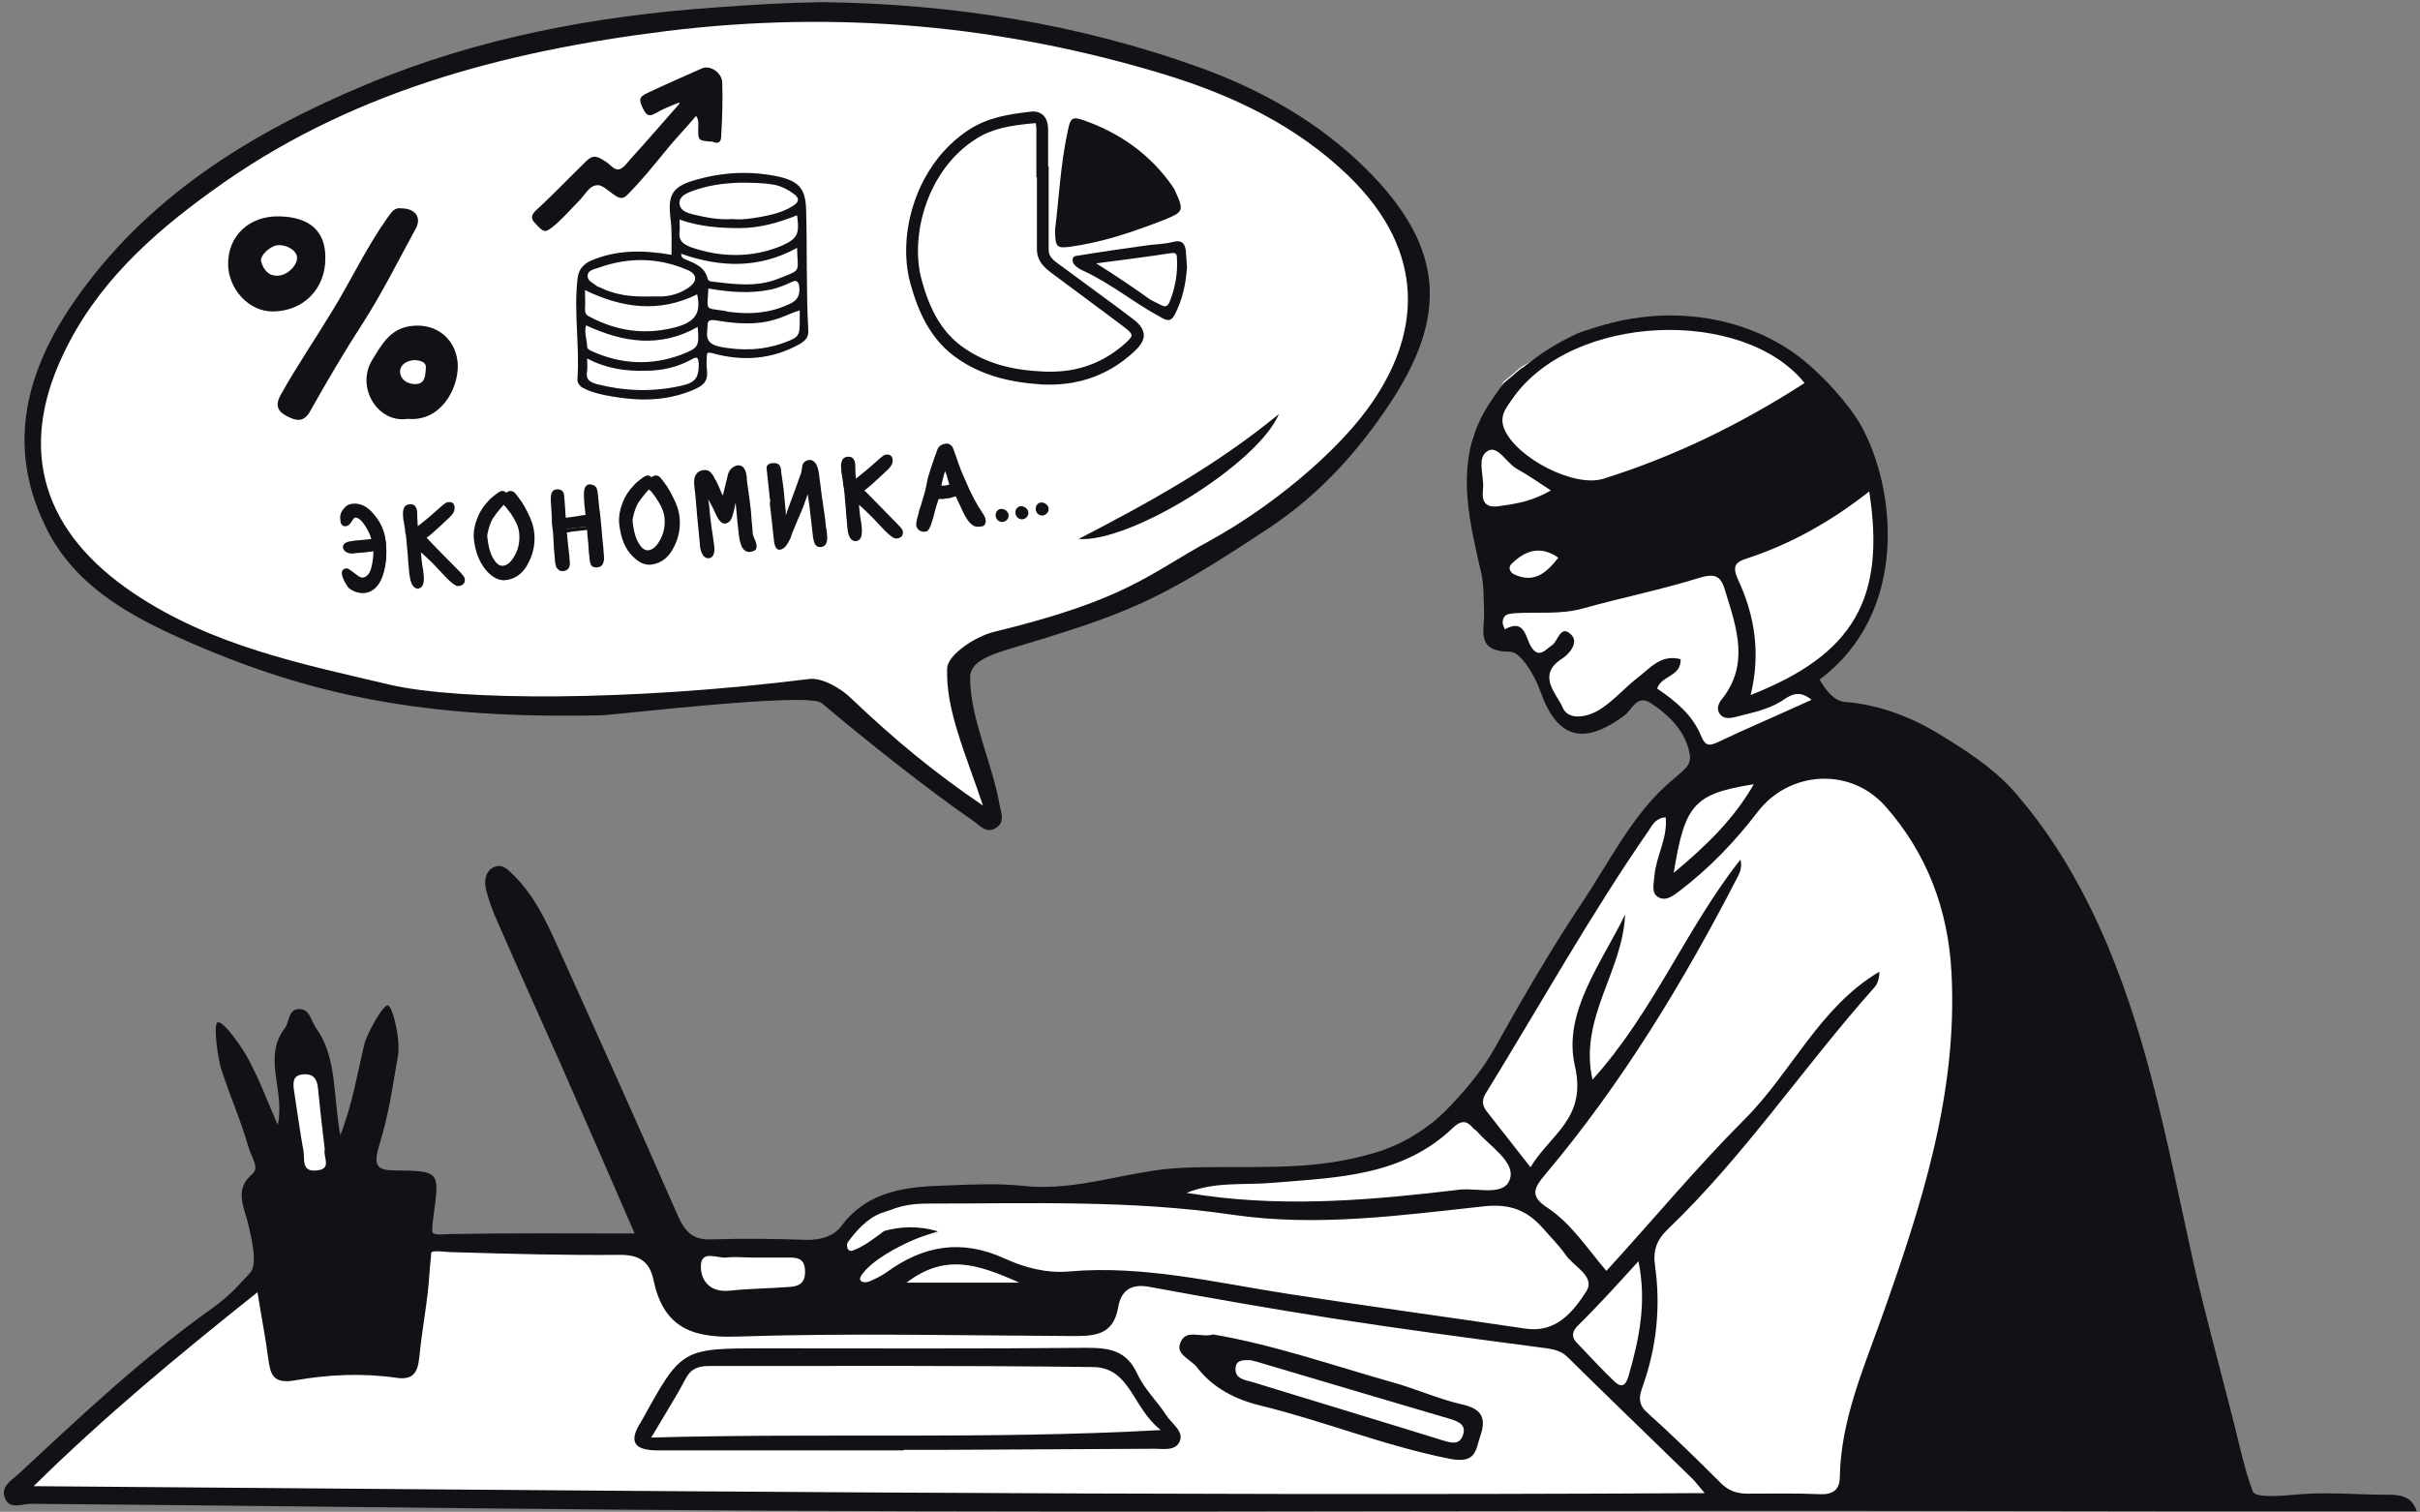 <svg height="283" viewBox="0 0 453 283" width="453" xmlns="http://www.w3.org/2000/svg"><rect x="0" y="0" width="453" height="283" fill="#808080" stroke="none"/><g fill="none" fill-rule="evenodd"><g transform="translate(0 59)"><path d="m373.7 91.1c-1.4-3.5-3.9-6-6.5-8.5-.3-.2-.7-.3-1-.5-.7-.3-1.2-.8-1.4-1.3-.1-.1-.2-.1-.3-.2-4.5-2.5-9.7-5.4-14.9-6.2-3.5-.5-9.3-1.1-9.3-5.9 0-4.4 5.2-6.2 7.5-9.2.3-.3.6-.6.9-.8.5-1.3 1-2.5 1.4-3.8 1.7-4.7 2.3-9.5 2.1-14.5-.2-4.9-1-9.7-2.9-14.3-1.2-3-3-5.8-4-8.9-.2-.1-.4-.3-.6-.4-3.2-2.9-6.3-5.9-9.6-8.6-3.1-2.5-6.3-3.7-10.1-5-8.2-2.8-17-4.1-25.2-.6-.8.3-1.6.5-2.4.3-4.2 2.1-8.2 4.4-12.3 6.8-.7.4.3-.3-.6.4-.5.4-1 .8-1.4 1.2-.6.5-1.1.9-1.7 1.4-1.4 3.7-4 6.8-5.7 10.4.2.4.2.9.2 1.5-.4 3.8-.4 7.7-.2 11.6.7.4 1.2 1.1 1.6 1.9 1 2.6 1.2 5.7.7 8.5 1.4 4 2.4 8.9 1.8 13.2.2.2.5.4.7.6.1.2.3.3.5.5.8-.3 1.8-.3 2.7.2 2.6 1.4 4.1 4.6 5.4 7.1 1.3 2.7 2.5 5.4 3.4 8.2 1 .6 2 1 3.2 1.1h.4c2.5-1.5 5-2.8 7.4-4.3 2.6-1.7 5.3-2.3 8.1-.7 2.5 1.5 4.2 4.1 5.3 6.7.2.5.2.9.1 1.4.7 3.1-.6 7.1-3.5 8.4-.7.3-1.4.7-2 1 0 0-.6.5-.9.7-.3.3-.6.6-.8.9.2-.3-.7.9-.8 1.2-1.7 2.5-3.4 5.1-5.6 7.2-1.9 3.7-3.9 7.6-6.8 10.4-.1.9-.4 1.9-.9 2.7-1.6 2.8-3.5 5.3-5.3 7.9-.2.6-.4 1.2-.7 1.7-1.4 2.4-2.9 4.8-4.6 7-.3.4-.7.8-1 1.2-1.2 3.6-3.5 6.5-5.3 9.8-.2 1.7-.9 3.3-2.1 4.5-1.9 2-4 3.6-6.2 4.9-.2.2-.3.4-.5.7-1.5 1.7-3.5 3.1-5.6 4.1-.8.3-1.5.6-2.3.8l-4 2.8-16 2.4-24 1.7-9.8 2.2h-20.1l-16 .2-9.6 2.8-4.8 5.2-4.2 2.4-5-.4-25.8-1.3-39.4.2-13.8-.4-5.2-12-3.5-18.6-1.3-2.6-3.7-3.7-2.8 3.7 1.7 12.7-3.3 10.5-.4 15.1-5.9 5-38.9 33.7-3.9 4.4h113.5l208.8 1.3 23.8-.9 20.3-8.3 9.6-102.1v-3.9c-1.7-5.5-2.5-11.2-4.7-16.5z" fill="#fff"/><g fill="#111116" fill-rule="nonzero"><path d="m446.7 220.8c-5.3 0-10.7-.5-16-.1-2.5.2-8.4.9-9-.5-.8-2.1-1.6-4.9-2.4-8.2-2.7-11.2-5.9-22.4-8.5-33.7-2.6-11.6-4.9-23.4-7.9-34.9-5.1-19.7-12.7-39.4-26.2-54.6-3.8-4.2-9.1-7.6-13.9-10.5-5.3-3.2-11.2-5.4-17.4-5.9-2.2-.2-3.6-2.2-4.8-4.2 16.8-12.5 14.3-35.6 7.9-47.3-2.4-4.4-7.5-9.7-10.7-12.3-9.2-7.6-22.8-10.5-36-7.2-1.3.3-5.3 1.5-6.5 2-4.4 2.1-6.5 3.5-10.1 6.3-.6.5.3-.3-.6.4-.5.4-1 .8-1.4 1.2-.6.5-1.1.9-1.7 1.4-.2.3-.4.5-.6.8-1.8 2.5-3 4.2-4.2 6.9-4 9.1-1.5 18.8.6 28 .5 2.3.4 4.7.5 7 .2 3.4-1.8 7.6 4.9 7.6 1.9 0 4.6 4.4 5.6 7.3 3.1 8.8 7.9 10.4 15.7 4.7 1.5-1.1 2.4-4.1 5-2.4 3.5 2.3 6.6 5.4 7.3 9.6.4 2.3-1.2 2.9-4.7 6.1-6.3 5.8-10.7 14.6-15.6 21.9-5.8 8.7-11 17.7-16.1 26.8-2.2 4-5.1 7.5-8.2 10.8-1.6 1.7-3.7 3.8-7.8 6.2-3.2 1.8-6 2.7-8 3.2-11.6 3.2-22.7 1.9-34.5 2.4-10 .4-19.6 4.5-29.7 3.4-4.7-.5-9.4-.3-14.1-.1-7.6.2-15 .8-20.1 7.6-1.4 1.9-3.8 2.6-6.3 2.6-5.9-.2-11.8-.3-17.8-.1-3.6.2-5.1-1.3-6.5-4.4-7.4-16.9-15-33.8-22.6-50.6-2.1-4.7-4.3-9.3-8-13-1.2-1.2-2.3-2.5-4-1.6-1.5.8-1.7 2.6-1.3 4.2.4 1.5.9 3 1.5 4.5 4 9.2 8.1 18.3 12.2 27.5 4.7 10.7 9.4 21.4 14.1 32.3-12 0-23.2-.1-34.4.1-1.5 0-3.5.4-3.5-.6 0-.8.1-1.8.3-3.2 1.1-7.9 1-8-7-8.1-3.4 0-4.4-.6-3.3-4.4 2-6.6 2.4-10.3 3.6-17.1.5-3-1-9.3-1.9-9.4-1-.1-4.1 5.7-4.4 7.3-1.2 4.8-2.1 10.9-4.5 17-1.4-7.8-.6-14.5-4.5-20-1-1.4-1.2-3.8-3.4-3.6-1.9.2-1.6 2.4-2.5 3.6-4.2 5.5.1 11.5-1.3 18.1-2.5-5.7-3.1-7.8-5.6-12.5-.8-1.6-4.7-7.3-5.7-6.7-.8.5.1 7 .8 9 2.1 6.3 3.2 8.2 5.1 14.6.6 1.9 2 3.6.6 4.8-3.2 2.7-1.7 5.8-.9 8.7.8 3.2 2 8.2.5 9.8-2.1 2.2-3.5 4-6.8 6.4-13 9.2-24.7 20.2-36.4 31.1-1.4 1.3-3.7 2.5-2.6 4.8.9 2 3.2.9 4.8.9 37.1.3 74.1.8 111.2 1.1 71.9.6 143.7.2 215.6.2 24.5 0 49 .1 73.5.1h46.3c-1-3-3.3-3.1-5.7-3.1zm-96.8-187.8c3.1 19.9-2.8 30.5-22.2 38.1 1.9-7.7.8-14.9-2.4-21.7-1.1-2.5-.4-3.2 1.8-3.9 8-2.6 15.7-6.9 22.8-12.5zm-66.9-17.2c11.2-16.3 43.4-17.3 54.8-3.1-11.8 7.6-24.2 13.7-37.6 17.9-5.5 1.8-16.6-4-18.7-9.5-.8-2.3.4-3.7 1.5-5.3zm-5.4 16.8c.3-2.5-1.3-5.9.9-7.2 1.9-1.1 3.5 2.3 5.5 3.4s4 2.5 6.3 4c-3.2 1.9-6.3 2.5-9.4 2.9-2.7.5-3.6-.6-3.3-3.1zm14.1 12.8c-2.2 2.8-4.5 4.9-8.3 3.1-.8-.4-1.1-1.3-.5-1.9 2.5-2.5 5.4-3.6 8.8-1.2zm18.5 24.5c.8-2.5 4.5-2.2 4.4-5.5-3.7-1-5.7 1.7-8.1 3.5-2.3 1.8-4.3 4.1-6.7 5.7-2.3 1.6-6.2 2.5-7.3-.2-1-2.4-5-6-.1-9.1 1.4-.9 3.1-3 1.8-4.4-2.1-2.2-2.5 1.1-3.7 1.9s-2.4 2.5-3.8.4c-1.2-1.8-1.2-5.5-5-3.4-.2-.5-.5-1-.4-1.5.1-1.3 1.1-1.4 2.1-1.5 4.3-.3 8.6.3 12.9-.9 7.2-2 14.6-3.5 21.7-5.7 3.2-1 4.2-.3 5 2.6 2.1 6.8 4.5 13.6-.7 20.1-.7.9-1 1.8-.4 2.7s1.6.9 2.6.7c3-.8 6.1-1.3 8.9-3 1.5-1 3.2-2.4 5.7-.3-6.1 2.8-12 5.3-17.7 8-1.9.9-2.4.1-3-1.3-1.6-3.9-4.8-6.5-8.2-8.8zm18.1 17.9c-3.8 6.6-8.9 11.5-15 16.6 2.1-12.9 3.8-14.8 15-16.6zm-89.9 74.6c12-1 24.2-1.2 33.7-10.4 1.2-1.1 2.3-1.4 3.5 0 .2.3.6.5.9.8 2.4 2.8 7 5.6 6.2 8.7-.9 3.6-6.1 1.8-9.5 2.2-15.9 1.9-31.7 3.3-47.7 1.1-1.1-.2-2.2-.3-3.4-.5 5.4-2.2 10.9-1.4 16.3-1.9zm-79.6 11c1.5-2 3.5-4.3 6.1-5.3l1.8-.6c2.2-.9 4.5-1.2 7-1.2 19.1 0 38.1-.7 57.1 2.1 15.7 2.3 31.4.1 47.1-1.6 4.8-.5 8 .8 10.9 4.1 1.4 1.6 3 3.2 4.2 4.9 1.5 2.3 5.8 4.1 3.9 7-2.4 3.7-5.6 7.8-11.4 6.9-14.8-2.2-29.6-4.2-44.4-6.5-13.6-2.1-27-5.4-40.9-4.2-4.2.4-8.4-.7-12.1-2.4-8.1-3.7-15.2-2.5-22.2 2.6-1 .7-2.1 1.2-3.2 1.7-1.3.4-2.1-.2-1.5-1.1 1.9-2.9 7-5.5 9.8-6.7 1.4-.6 3-1.1 4.6-1.6-3.8-1.1-7-.9-10-.1-.2.1-.5.3-.7.5-1.7 1.2-3.3 2.5-5.3 3.2-.6.2-1-.2-1-.7-.1-.2-.1-.6.2-1zm147.9 3.7c1.6 7.8.1 14.6-1.8 21.3-.5 1.8-1.2 2.6-2.7 1.2-2.4-2.3-4.7-4.8-7-7.2-1-1-1-2 0-3.1 3.8-3.7 7.4-7.7 11.5-12.2zm-115.9 4h-21.1c7.2-5.5 13.3-3.5 21.1 0zm-54.8-4.7c1.6-.2 3.1 0 4.7 0h7.1c1.8 0 2.9.4 2.9 2.7 0 2.2-1.3 2.7-2.9 2.8-3.7.3-7.5.3-11.2.7s-5.5-1.9-5.4-4.7c.1-3 3.1-1.3 4.8-1.5zm-79.1-34.3c1.7-.1 2.4.8 2.6 2.4.4 3.9.8 7.7 1.3 11.7-.4 1.3 1.5 3.7-1.6 3.9-2.9.3-2.1-2.3-2.4-3.7-.7-3.8-1.2-7.7-1.8-11.5-.2-1.6 0-2.7 1.9-2.8zm-50.6 77.1c13.4-13.2 27.2-24.6 41.9-36.3.7 4.5 1.5 8.4 2 12.3.4 3.1.9 4.9 5 4.2 6.2-1.1 12.6-1.4 18.9-.5 3.2.5 4.1-.9 4.4-3.9.5-5.3 1.6-10.5 1.9-15.8.1-1.7.3-2.6.3-3.6 0-.7 2.7-.2 4.1-.2 10.4.3 20.9.6 31.3.5 3.6 0 5.5 1.3 6.2 4.6 1.8 8.6 6.7 11 15.5 10.7 21.1-.7 42.2-.2 63.3-.1 4.2 0 7.3-.4 8.2-5.3.5-3.1 2.3-4.6 5.9-3.9 11.4 2.1 22.8 4.1 34.3 5.9 12.9 2 25.7 3.7 38.6 5.4 2 .3 3.8.3 5.4 1.9 7.7 7.6 15.5 15.1 23.3 22.7.6.6 1.2 1.4 2.3 2.7-104.5.6-208.1-.5-312.8-1.3zm345.8-31.2c-3.4 9.5-7.5 19-7.7 29.4 0 2.4-1.2 3.4-3.7 3.3-4.5-.2-9.1-.1-13.6-.1-1.9 0-3.4-.5-4.8-1.8-4.6-4.6-9.3-9.2-14.1-13.5-1.7-1.6-1.3-3.1-.7-4.8 2.6-7.3 3.4-14.9 2.3-22.6-.4-2.8.3-4.8 2.4-6.8 14.4-13.8 25.5-30.5 38.7-45.3.6-.7.9-1.7.9-2.9-11.2 6.6-16.4 18.8-25.2 27.6-9 9-17.2 18.9-25.9 28.4-3.6-4.2-6.5-8.8-11-11.8-3.2-2.1-2.8-3.5-.4-6.3 14.4-17.1 25.9-36.1 36.1-55.9.4-.8.7-1.7.4-3-10.2 12.9-16.3 28.6-27.7 41.2-2.6-11.5 5.7-20.3 6.1-30.9-4.4 9.1-11.7 18.3-9.4 28.3 2.3 9.9-4.6 12.8-8.3 19-2.9-3.7-5.5-7-8-10.2-.9-1.1-1.3-2.1-.4-3.6 10.1-16.4 19.5-33.3 30.5-49.2.7-1.1 1.4-2.4 3.2-2.5.4 3.9-1.8 7.3-2.1 10.9-.1 1.4-.6 3.1.5 3.9 1.5 1.1 3-.1 4.3-1.1 5.5-4.2 10.3-9.2 14.5-14.7 5.9-7.7 17.3-8.5 23.9-1.1 7.8 8.8 11.8 19.4 12.4 31.2 1.2 22.7-5.7 43.8-13.2 64.9z"/><path d="m169.2 212.5c-15.4 0-30.7 0-46.1 0-4.1 0-5.6-1.4-3.2-5.2.1-.2.2-.3.3-.5 7.4-13.4 7.4-13.4 22.9-13.4 20.1 0 40.2.1 60.3-.1 4.3 0 7.5.5 9.5 4.9 1.3 2.8 3.7 5.1 5.4 7.7 1 1.6 3.4 3 2.5 5-.9 1.9-3.5 1.2-5.4 1.3-13 .1-26 .1-39 .2-2.4 0-4.7 0-7.1 0-.1-.1-.1 0-.1.1zm-47.3-2.4c31.9-.9 62.8.4 95.4-1.4-5.4-4.2-5.7-11.8-12.8-11.8-23.5-.3-47-.2-70.5-.2-2.1 0-4.3-.2-5.6 2.3-1.8 3.4-3.9 6.7-6.5 11.1z"/><path d="m227.1 190.8c11.2 1.9 22.4 5.8 33.7 9 4.3 1.2 8.5 3.1 12.9 4.1 3.6.8 4.6 2.5 3.4 5.9-.9 2.6-.7 5.2-5.6 4.3-12.2-2.4-23.7-7.1-35.6-10-4.5-1.1-8.8-3.2-11.8-7.1-1.1-1.5-4-2.4-3.2-4.5 1-2.9 3.8-1 6.2-1.7zm6.9 4.8c-1.4 0-2.5 0-2.7 1.3-.3 2.2 1.7 2.4 3.1 2.8 12 3.7 24 7.3 35.9 11 1.4.4 2.8.8 3.5-.9.8-2.1-.8-2.7-2.4-3.2-11.3-3.3-22.6-6.7-33.8-10-1.3-.4-2.6-.8-3.6-1z"/></g></g><g transform="translate(4)"><path d="m110.7 4.7 21.9-1.2 15.6-.7 22.1.5 30.3 4.8 18.7 5.7 15.7 7 13.2 9.9 8.1 10.5 3.9 6.3.7 9.8-1.9 10.4-8.9 13.7-9.2 9.3-9.6 6.7-12.1 7.5-4.3 3.5-32.9 12.4-5.3 1.7-.5 6 4.7 18.7.4 5.8-7.2-3.8-19.7-15.7-4.5-4.2-60.1 3-22.8-2.6-26.7-7.2-18.2-9.2-11.6-9.1-7.4-11.5-1-13.3 4.3-14.9 7-10.8 17.1-16.8 14.1-8.9 22.4-10.8 14.2-5.5 22.8-5.3z" fill="#fff"/><g fill="#111116"><path d="m29.6 119.4c24.3 10.9 46 15.2 78.9 14.5 3.1-.1 38.7-4.4 41.3-2.3 8.3 7 20 16.3 28.3 22 1.3.9 2.5 2.5 4.3 1.4s1-2.8.7-4.4c-1.2-7.2-5.6-16.5-5.5-23.8 0-2.8 3.3-4 6.3-5 23.3-7 28.3-8.8 50-23.2 9.4-6.3 16.4-14.3 22.1-22.8 11.1-16.6 10.5-29.5-4.3-44.2-8.9-8.8-19.6-14.8-31.2-19-22.8-8.2-46.4-11.9-70.6-12.2-6.7.1-13.4.5-20.1 1-22.5 1.6-44.4 5.7-65.2 14.4-21.6 9-41.3 21.1-54.9 40.9-8.7 12.7-12.5 26.5-5.4 41.4 5.1 11 15.1 16.7 25.3 21.3zm-21.8-53c6.1-13 16.4-22.4 27.8-30.6 25.4-18.5 54.6-26.2 85.3-30 31.8-3.9 62.8-1.1 93.3 8.2 12.7 3.9 24.6 9.6 34.3 19 14.6 14.2 13.7 29.8 3.3 43.8-6 8.1-17.5 17.9-29.3 24.4-11.6 6.3-15.4 11-40.5 17.1-3.3.8-8.6 4.2-8.7 6.8-.3 7.8 3.4 15.8 6.7 25.7-9.4-6.4-16.6-12.4-24.7-20.1-1.7-1.7-5.3-3.9-7.8-3.6-33.6 4.2-65.4 4.1-78.4 1.1-16.6-3.9-33.4-7.3-48-17.1-16.9-11.3-21.9-26.6-13.3-44.7z" fill-rule="nonzero"/><path d="m235.4 77.5c-11.9 9.8-24.6 16.7-37.5 23.4 9.8.7 33.6-14.1 37.5-23.4z"/></g></g><g fill="#111116"><g transform="translate(186 94)"><path d="m.9 1.4c.7-.4 1.8.1 1.9 1s-.9 1.6-1.7 1.2c-.8-.3-1-1.6-.3-2.1"/><path d="m4.6.9c.7-.4 1.8.1 1.9 1s-.9 1.6-1.7 1.2c-.8-.3-1-1.6-.3-2.1"/><path d="m8.4.2c.7-.4 1.8.1 1.9 1 .1.8-.9 1.6-1.7 1.2-.8-.3-1-1.6-.3-2.1"/></g><g transform="translate(42 12)"><path d="m108.9 27.3c-.1-3.8-1.2-5.3-5-6.2-5.4-1.2-10.8-.9-16.1.7-4 1.2-4.8 2.8-4.3 7 .3 2.3.2 4.5.2 6.9-5.2-.9-10.2-1-15.1 1.1-1.5.7-2.3 1.7-2.5 3.4-.7 6.2.4 12.4 0 18.6-.1.9.4 1.5 1.2 1.9 1.6.8 3.4 1.2 5.2 1.5 5.1.9 10.1.9 15-1.1 2.5-1 3.1-1.9 2.8-4.2-.1-.7 0-1.4 0-2.1 0-.8.2-.9 1-.7 5.7 1.6 11.2 1.2 16.4-1.7 1.2-.7 1.7-1.4 1.6-2.7-.4-7.4-.2-14.9-.4-22.4zm-1.3 14.2c.2 1.6-.2 2.7-1.8 3.4-3.6 1.7-7.3 2-11.1 1.5-.3 0-.7-.1-1-.2-3.9-.6-3.3.1-3.1-4.2 4 .7 7.8 1 11.7.2 1.4-.3 2.8-.9 4.1-1.5.7-.3 1 0 1.2.8zm-20.1-17.7c2.9-1.1 5.9-1.5 8.9-1.6 2.2 0 4.4 0 6.6.4 1.4.3 2.5.9 3.6 1.7s1 1.5-.1 2.2c-1.8 1.2-4 1.7-6.1 2.1-1.8.3-3.6.6-5.2.4-2.7.2-5.1-.3-7.6-.9-1.1-.3-2.3-.7-2.4-2s1.2-1.9 2.3-2.3zm-2.3 7.6c.1-.7 0-1.4 0-2.3 3.7 1.3 7.4 1.6 11.2 1.6s7.3-1 10.8-2.4c.5 3.6.1 4.4-3.1 5.8-5.5 2.2-11.1 2.1-16.7.2-1.6-.6-2.4-1.3-2.2-2.9zm-15.1 6.7c5.6-2 11.1-1.9 16.5.4 2 .8 2 2.2.2 3.4-1.5 1-3.1 1.5-4.9 1.6-.9 0-1.8 0-2.4 0-3.3.1-6.4-.3-9.2-1.7-.2-.1-.4-.1-.5-.2-.7-.6-1.9-1-1.8-2 0-1 1.2-1.2 2.1-1.5zm-2.6 7.8c.1-1.2 0-2.4 0-3.6 7 3.4 13.9 4.3 21 .8.8 3.6-.4 5.3-4.6 6.3-5.5 1.3-10.6.5-15.5-2.1-.7-.3-.9-.7-.9-1.4zm.2 3c6.9 3.2 13.8 4.3 20.9.3.3 3.7.2 3.9-3.1 5.2-5.7 2.1-11.3 1.8-16.8-.7-.4-.2-.7-.3-.8-.8 0-1.3-.6-2.6-.2-4zm17.4 11.4c-5.2 1.1-10.3.9-15.4-.4-1.4-.4-2.1-.9-1.8-2.5.1-.7 0-1.4 0-2.3 3.6 1.9 7.2 2.4 10.9 2.3 3 0 5.9-.6 8.6-2.1 1.2-.7 1.3-.3 1.4.8 0 2.8-.7 3.6-3.7 4.2zm1.3-23.7c-.4-.2-.9-.3-.9-1.1 7.4 2.6 14.6 2.8 21.7-1.1.1 4.7 1 4-3.6 5.8-4 1.6-8.2 1-12.4.5-.3 0-.6-.2-.7-.4-.5-2.3-2.4-3-4.1-3.7zm18.5 15.5c-4 1.5-8.1 1.6-12.2.8-1.8-.4-2.6-1.2-2.3-3.1.1-1.2-.3-2.2 1.8-1.8 3.6.6 7.3.9 10.9-.2 1.5-.4 2.9-1.2 4.6-1.7v1.9c0 2.8-.1 3.1-2.8 4.1z" fill-rule="nonzero"/><path d="m73.3 24.7c.8.5 1.4.5 2.1-.2 2.5-2.5 4.7-5.2 6.9-7.9 1.9-2.4 4-4.5 6-6.9.6.8.4 1.7.4 2.4 0 2.2 0 2.2 2.3 2.4.2 0 .4 0 .6.1 1 .4 1.4-.2 1.4-1.1.2-3.3.3-6.7.2-10 0-1.8-2.2-3.4-3.8-2.7-3.4 1.5-6.8 3-10.2 4.6-1.7.8-1.6 1.3-.8 3 .6 1.2 1.1 1.5 2.3.8 1.4-.8 2.9-1.4 4.4-2 0 .1.1.1.1.2-3.1 3.5-6.1 7-9.2 10.4-.6.7-1.3 1.7-2.1 1.9-1 .2-1.7-1-2.6-1.5-1.8-1.2-2.5-1.2-4 .4-3 2.9-5.9 6-9 8.8-.6.6-1.1 1.3-.3 2.2 1.7 1.9 2 2 3.3 1 1.9-1.5 3.4-3.3 5-4.9 1.1-1.1 2-2.9 3.3-3 1.1-.3 2.4 1.2 3.7 2z"/><path d="m154.4 60c-.7 0-1.4 0-2.1-.1-5.9-.4-10.8-1.9-14.8-4.6-5.6-3.7-7.8-9.6-9.1-14.3-2.5-9.1 1-22.3 11.1-28.8 3.5-2.2 7.1-2.8 11.5-3.3.9-.1 1.6.1 2.2.6.8.7 1 1.8 1 2.8v5.6 1.2h.1v1.1 4.1 10.4c0 1 .4 1.7 1.7 2.6 3.7 2.7 7.3 5.4 11 8.1l2.8 2.1c1.1.8 2.2 1.8 2.3 3.1s-.9 2.4-2 3.4c-4.4 4-9.6 6-15.7 6zm-3-48.9c-.1 0-.1 0-.2 0-4 .4-7.4.9-10.5 2.9-9.2 5.8-12.4 18.2-10.2 26.3 1.7 6.4 4.3 10.4 8.2 13 3.7 2.5 8.2 3.9 13.8 4.2 6.5.5 11.7-1.3 16.1-5.2 1.1-1 1.3-1.4 1.2-1.6 0-.2-.2-.6-1.4-1.5l-2.8-2.1c-3.6-2.7-7.3-5.4-10.9-8.1-1.3-1-2.6-2.2-2.6-4.4 0-3.5 0-7 0-10.4 0-1 0-2 0-3h-.1v-1.1c0-.8 0-1.5 0-2.3 0-1.8 0-3.7 0-5.6 0-1-.2-1.2-.2-1.2-.2.1-.3.1-.4.1z" fill-rule="nonzero"/><path d="m158.2 34.2c6.1-.8 11.9-2.8 17.6-5 3.7-1.5 3.9-1.7 2.2-5.4-.1-.3-.3-.6-.5-.9-4.1-5.9-9.7-9.9-16.4-12.3-2.3-.8-2.7-.7-3.2 1.8-1.4 6.4-1.7 13-2.4 18.6 0 3.3.4 3.5 2.7 3.2z"/><path d="m33.1 27c-1.4-.2-1.9.9-2.6 1.8-3.9 5.5-6.8 11.7-10.3 17.4-3.2 5.3-6.7 10.4-9.7 15.8-1.2 2.2-.2 3.2 1.4 4s3 1.1 4.2-1.1c3.2-5.7 6.5-11.3 10-16.7 3.5-5.5 6.4-11.3 9.5-17 1.5-2.3.3-4.2-2.5-4.2z"/><g fill-rule="nonzero"><path d="m18.9 36.4c.1-5.1-2.9-7.8-8.7-7.9-5.5-.1-9.6 3.6-9.5 9.1.1 4.4 3.8 8.8 8.5 8.7 5.6-.1 9.7-4.2 9.7-9.9zm-8.9 3.2c-1.8.1-2.7-1.2-3.1-2.6-.4-1.1 1.8-3.1 3.2-3.1 1.7-.1 3.5 1.1 3.5 2.3.1 1.5-1.9 3.4-3.6 3.4z"/><path d="m35.2 49c-4.1.4-5.7 3.4-7.6 6.5-3 5.1 1.2 11.8 6.7 10.9 6 .6 9.4-5.3 9.4-9.9-.1-4.8-3.8-8-8.5-7.5zm2.5 8.1c-.1 1.6-.3 2.8-2 2.8-1.4 0-2.7-.8-2.8-2.2s1.2-2.2 2.7-2.3c1.3.1 2.3.4 2.1 1.7z"/><path d="m180 35.2c-.1-1.5-.7-2.4-2.5-1.9-1.5.4-3.1.4-4.6.6-4.3.6-8.5 1.2-12.8 1.9-.5.1-1.2 0-1.3.7s.3 1.1.8 1.5c.3.2.7.5 1 .6 5.3 2.4 9.8 6.2 14.9 8.9 1.2.7 1.8.5 2.4-.6 1.4-2.7 2.1-5.7 2.3-9-.1-.7-.1-1.7-.2-2.7zm-3.1 9.4c-.4.8-.8.9-1.6.5-.7-.4-1.5-.7-2.1-1.1-3.2-2.3-6.5-4.5-10-6.7 4.6-.6 9.3-1.2 13.9-1.9.7-.1 1.2-.1 1.2.8.2 2.9-.3 5.7-1.4 8.4z"/></g></g><g><g transform="translate(63 94)"><path d="m3 7.6c1.6-.1 3-.3 4.2-.4-.2-1-.7-2-1.3-2.9-.8-1.3-1.6-1.9-2.3-1.8-.2 0-.6.4-1 1.1-.2.3-.4.5-.7.5-.4 0-.5-.4-.6-1s.1-1.1.5-1.6.9-.9 1.5-.9c1.3-.1 2.6.4 3.8 1.9s1.9 3.1 2.1 4.9c.3 2.4 0 4.5-.6 6.3-.7 1.8-1.7 2.7-3 2.9-1 .1-1.9-.2-2.8-.9-.8-.7-1.3-1.5-1.4-2.3 0-.4.1-.6.6-.6.1 0 .7.4 1.8 1.2.5.4 1 .5 1.4.5.9-.1 1.6-.9 2-2.5.3-1.1.4-2.2.3-3.2l-2 .2c-.8.1-1.6.1-2.2.2-.7.1-1.4-.2-1.5-.8-.1-.5.5-.7 1.2-.8z"/><path d="m1 13.4c-.1-.6.3-1 .9-1 .2 0 .3 0 2 1.3.4.3.8.5 1.1.4.7-.1 1.3-.8 1.6-2.2.2-1 .3-1.9.3-2.7l-1.6.2c-.8.1-1.6.1-2.2.2-1 .1-1.8-.4-1.9-1.1-.1-.6.5-1.1 1.6-1.2l.6-.1c1.2-.1 2.2-.2 3.1-.3-.2-.8-.6-1.6-1.1-2.4-.7-1.1-1.4-1.7-2-1.6 0 0-.2.1-.7.9-.3.5-.7.7-1 .7-.9.1-1-.9-1-1.3-.1-.7.1-1.3.5-1.8.5-.7 1-1 1.7-1.1 1.5-.2 2.9.5 4.1 2 1.3 1.5 2 3.2 2.2 5.1.3 2.5 0 4.7-.6 6.5-.7 1.9-1.8 2.9-3.3 3.1-1.1.1-2.1-.2-3.1-1-.6-.9-1.1-1.7-1.2-2.6zm.7-.2v.1c.1.7.5 1.4 1.2 2 .8.7 1.6 1 2.5.9 1.2-.1 2.1-1 2.7-2.6.6-1.7.9-3.8.6-6.1-.2-1.7-.9-3.3-2.1-4.7-1.1-1.3-2.2-1.9-3.5-1.7-.5.1-.9.3-1.2.8s-.5.8-.4 1.3.1.6.2.7c.2 0 .3-.1.5-.3.5-.9.9-1.3 1.3-1.3.9-.1 1.8.5 2.7 1.9.6 1 1.1 2 1.4 3l.1.4h-.4c-1 .1-2.2.2-3.6.3l-.6.1c-.6.1-.9.3-.9.4 0 .3.5.5 1.1.4s1.4-.1 2.2-.2l2.4-.3v.4c.1 1.1 0 2.2-.3 3.3-.5 1.8-1.2 2.7-2.3 2.8-.5.1-1.1-.1-1.7-.6-1.1-.8-1.5-1.1-1.6-1.2-.2.1-.3.2-.3.2z" fill-rule="nonzero"/></g><g transform="translate(75 93)"><path d="m10.9 15.9c-.4 0-1-.4-2-1.4l-1.6-1.7c-.7-.7-1.4-1.5-2.3-2.3l-1.7-1.5c0 .4.1 1.2.3 2.3.1 1.1.2 1.8.3 1.9.1 1.1.2 1.9.1 2.2-.1.6-.4.9-.9 1-.7.1-.9-.7-1.1-2.1 0-.4-.1-.9-.1-1.3-.1-.8-.2-2-.3-3.5-.1-1.6-.2-2.4-.2-2.7s-.1-.8-.2-1.6-.2-1.2-.2-1.2c-.2-1.5 0-2.3.9-2.4.7-.1.9.3 1 1.3v.5l.2 2.6c.4-.3 1.1-.8 2-1.5l1.2-1.1c.6-.5 1.2-1 1.8-1.6.5-.4.9-.7 1.1-.7.5-.1.8.2.8.7 0 .3-.2.8-.7 1.3l-1.7 1.6c-1.1 1-2.3 2.1-3.2 2.6.3.2.9.8 1.6 1.6l2.4 2.5 2.3 2.3c.7.7 1.1 1.2 1.1 1.4 0 .4-.3.7-.9.8z"/><path d="m1.6 14.3c0-.4-.1-.9-.1-1.3-.1-.6-.1-1.4-.2-2.5l-.1-1c-.1-.9-.1-1.6-.2-2 0-.3 0-.5-.1-.6 0-.2-.1-.5-.1-.9l-.1-.6c-.1-.5-.1-.9-.2-1 0-.1 0-.2 0-.2-.1-1-.3-2.7 1.2-2.8 1.2-.1 1.4 1 1.4 1.7v.5l.1 1.9c.4-.3.8-.6 1.4-1.1l1.3-1.1c.6-.5 1.1-1 1.7-1.5.7-.6 1-.8 1.3-.8.7-.1 1.2.3 1.2 1.1 0 .5-.2 1-.8 1.6l-1.7 1.6c-.9.8-1.9 1.8-2.8 2.4l1.3 1.3 4.7 4.8c1.2 1.2 1.2 1.4 1.2 1.6.1.7-.3 1.2-1.1 1.3-.5.1-1.2-.4-2.3-1.5l-1.6-1.7c-.7-.8-1.5-1.5-2.3-2.3l-.9-.8v.1l.1 1.1c.1.6.1 1.1.2 1.5 0 .3.1.4.1.5.1.8.2 1.8.1 2.3-.1 1-.7 1.3-1.2 1.3-1.2-.3-1.3-1.8-1.5-2.9zm.1-7.6c0 .1 0 .3.1.6 0 .5.1 1.1.2 2l.1 1c.1 1.1.2 1.9.2 2.5 0 .5.1.9.1 1.3.2 1.7.4 1.8.7 1.8.2 0 .5-.1.6-.7 0-.1 0-.7-.1-2.1 0-.1 0-.2-.1-.5 0-.3-.1-.8-.2-1.5l-.1-1.1c-.1-.5-.1-.9-.1-1.2l-.1-1 2.4 2.2c.8.8 1.6 1.5 2.3 2.3l1.6 1.7c1.2 1.3 1.6 1.3 1.7 1.3.5-.1.5-.2.5-.5 0 0-.1-.2-1-1.1l-4.7-4.8c-.8-.8-1.3-1.3-1.6-1.5l-.4-.3.5-.3c.9-.5 2.1-1.6 3.1-2.6l1.7-1.6c.5-.6.6-.9.5-1 0-.4-.2-.4-.4-.4 0 0-.2.1-.8.6-.5.5-1.1 1-1.7 1.5l-.1.1-1.3 1.1c-1 .8-1.6 1.3-2 1.5l-.5.3-.3-3.6c-.1-1-.3-1-.6-1-.4 0-.7.2-.5 2v.1c0 .2.1.5.2 1.1l.1.6c-.1.7 0 1 0 1.2z" fill-rule="nonzero"/></g><g fill-rule="nonzero" transform="translate(88 91)"><path d="m10.6 14c-1 1.9-2.3 3-4.1 3.2-1 .1-2-.4-3-1.4-1.3-1.4-2.2-3.3-2.4-5.9-.1-1.2 0-2.4.5-3.6.5-1.3 1.2-2.3 2-3.1.3-.3.7-.7 1.1-1.1.5-.4.9-.7 1.1-.7.1 0 .3 0 .4.1s.2.1.3.3l.3-.2c.2-.1.3-.2.5-.2s.5.1.7.4c.8 1 1.5 2.1 2.1 3.3.7 1.4 1.2 2.7 1.3 3.8.3 1.6 0 3.4-.8 5.1zm-2.6-9c-.2-.3-.5-.7-1-1.3-.3-.4-.6-.7-.6-.8-.5.4-1.2 1.2-2.2 2.5-.4.5-.7 1.3-1 2.3-.2.8-.3 1.3-.3 1.6.2 2 .7 3.6 1.3 4.6s1.3 1.4 2.1 1.3c.9-.1 1.8-.8 2.5-2.2s1-2.8.8-4.2c-.2-1.1-.7-2.4-1.6-3.8z"/><path d="m.7 9.9c-.1-1.2.1-2.5.6-3.8s1.2-2.4 2.1-3.3c.3-.4.7-.7 1.2-1.1.6-.5 1-.7 1.3-.8.2 0 .5 0 .7.2l.1.1h.1c.3-.2.5-.3.7-.3.3 0 .7.1 1 .5.8 1 1.6 2.1 2.2 3.4.8 1.5 1.2 2.8 1.3 3.9.2 1.9-.1 3.7-1 5.5-1 2.1-2.5 3.2-4.4 3.4-1.1.1-2.2-.4-3.3-1.5-1.4-1.5-2.3-3.5-2.6-6.2zm10.5-1.2c-.1-1-.5-2.2-1.2-3.6-.6-1.2-1.3-2.3-2.1-3.2-.2-.2-.3-.3-.4-.3s-.2 0-.3.1l-.5.4-.2-.2c-.1-.1-.2-.1-.2-.2l-.1-.1c-.1 0-.1 0-.1 0-.1 0-.4.1-.9.6-.4.3-.8.7-1.1 1-.8.8-1.4 1.8-1.9 3s-.6 2.3-.5 3.5c.3 2.5 1 4.4 2.3 5.7.9.9 1.8 1.4 2.7 1.3 1.6-.2 2.9-1.2 3.8-3 .5-1.5.8-3.2.7-5zm-8.7.7c0-.3 0-.7.3-1.7.3-1.1.7-1.9 1.1-2.5 1-1.3 1.7-2.2 2.2-2.6l.3-.3.2.4c.1.1.2.3.6.8s.8.9 1 1.3c1 1.5 1.5 2.8 1.7 4.1.2 1.5-.1 3-.9 4.4-.8 1.5-1.7 2.3-2.8 2.4-.9.1-1.8-.4-2.5-1.5-.5-1.1-1-2.7-1.2-4.8zm3.8-5.9c-.4.4-1.1 1.2-1.8 2.2-.4.5-.7 1.2-1 2.2-.1.3-.3 1.2-.3 1.5.2 1.9.6 3.4 1.3 4.4.5.8 1.1 1.2 1.7 1.1.8-.1 1.5-.7 2.2-2s.9-2.6.8-4c-.1-1.2-.6-2.3-1.6-3.8-.2-.3-.6-.7-.9-1.2-.2-.1-.3-.3-.4-.4z"/></g><g transform="translate(103 90)"><path d="m8.8 5.7c.1 1.2.2 2.2.3 3.2 0 .4.1 1.2.2 2.3s.2 1.8.2 2.3c.2 1.4 0 2.2-.7 2.2-.5.1-.8-.1-.9-.3s-.2-.8-.3-1.6c-.1-.5-.1-1.4-.2-2.5s-.2-2-.3-2.7l-1.3.1c-1 .1-1.7.2-1.9.2l-1.3.3c.1.6.1 1.4.2 2.4s.2 1.8.3 2.6v.4c.1.5.1.9 0 1.2-.1.4-.4.5-.8.6-.3 0-.5 0-.7-.2s-.4-.6-.4-1.2c-.1-.9-.1-1.6-.2-2.3-.1-2.2-.2-3.6-.3-4.1-.1-.6-.1-1.2-.1-1.8-.1-2.1-.2-3.2-.2-3.2 0-1.3.1-1.6.8-1.7s1 .3 1 1c.1.6.1 1.4.2 2.4s.1 1.7.1 2c.6-.1 1-.1 1.4-.2 1.7-.3 2.7-.4 3-.4-.1-1.3-.3-3-.3-4.2s.2-1.6.9-1.6c.8 0 .9.4 1 1.4.1 1.1.2 2.2.3 3.4z"/><path d="m.9 15.1c-.1-.9-.1-1.6-.2-2.3-.1-2.3-.2-3.6-.3-4.1-.1-.6-.1-1.2-.1-1.8-.1-2.1-.2-3.1-.2-3.2 0-1.2.1-2 1.1-2.1 1.3-.1 1.4.9 1.4 1.3.1.6.1 1.4.2 2.4 0 .7.1 1.2.1 1.6.4 0 .7-.1 1-.1l1.3-.2c.6-.1 1.1-.2 1.4-.2-.2-1.7-.3-2.9-.3-3.8 0-.8.1-1.4.5-1.7.2-.2.5-.3.8-.2 1.1.1 1.2.9 1.3 1.7.1.9.2 1.8.3 2.9l.1.6c.1 1.1.2 2.1.3 3 0 .4.1 1.2.2 2.3s.2 1.8.2 2.3c.1.8.3 2.5-1.1 2.7-.9.1-1.2-.3-1.3-.5s-.2-.6-.3-1.7c-.1-.5-.1-1.4-.2-2.5-.1-.9-.2-1.7-.2-2.3l-.9.1c-1 .1-1.6.2-1.9.2l-1 .2c.1.5.1 1.2.2 2 .1 1 .2 1.8.3 2.6v.4c.1.6.1 1 0 1.3-.1.4-.4.8-1.1.9-.4 0-.8 0-1-.3-.4-.3-.5-.7-.6-1.5zm-.1-11.4c0 .1.1 1.2.2 3.2 0 .5.1 1.2.1 1.8.1.5.2 1.8.3 4.1 0 .6.1 1.4.2 2.2s.2 1 .3 1c.1.1.2.1.4.1.3 0 .4-.1.4-.3 0-.1.1-.4 0-1v-.4c-.1-.8-.2-1.6-.3-2.6s-.2-1.8-.2-2.3v-.3l1.7-.3c.3-.1.9-.1 2-.2l1.6-.2v.4c.1.7.2 1.6.3 2.7s.2 2 .2 2.5c.1 1 .2 1.3.3 1.4 0 .1.2.1.5.1.2 0 .6-.1.4-1.8-.1-.5-.1-1.2-.2-2.3s-.2-1.8-.2-2.3c-.1-.9-.2-1.9-.3-3l-.1-.6c-.1-1-.2-2-.3-2.8-.1-1-.2-1-.6-1-.2 0-.3 0-.3.1-.1.1-.2.5-.2 1.2 0 .9.1 2.3.3 4.1v.4h-.4c-.2 0-.8.1-1.7.2l-1.3.2c-.3.1-.8.1-1.4.2h-.4v-.4c0-.4-.1-1.1-.1-2.1-.1-1-.1-1.8-.2-2.4-.1-.7-.2-.7-.6-.7-.3-.2-.3-.2-.4 1.1 0-.1 0-.1 0 0z" fill-rule="nonzero"/></g><g fill-rule="nonzero" transform="translate(115 89)"><path d="m10.8 13.1c-1 1.9-2.3 3-4.1 3.2-1 .1-2-.4-3-1.4-1.3-1.4-2.2-3.3-2.4-5.9-.1-1.2 0-2.4.5-3.6.5-1.3 1.2-2.3 2-3.1.3-.3.7-.7 1.1-1.1.5-.4.9-.7 1.1-.7.1 0 .3 0 .4.1s.2.1.3.3l.3-.2c.2-.1.3-.2.5-.2s.5.1.7.4c.8 1 1.5 2.1 2.1 3.3.7 1.4 1.2 2.7 1.3 3.8.3 1.6 0 3.4-.8 5.1zm-2.7-9c-.2-.3-.5-.7-1-1.3-.3-.4-.6-.7-.6-.8-.5.4-1.2 1.2-2.2 2.5-.4.5-.7 1.3-1 2.3-.2.8-.3 1.3-.3 1.6.2 2 .7 3.6 1.3 4.6s1.3 1.4 2.1 1.3c.9-.1 1.8-.8 2.5-2.2s1-2.8.8-4.2c-.1-1.1-.6-2.3-1.6-3.8z"/><path d="m.9 9c-.1-1.2.1-2.5.6-3.8s1.2-2.4 2.1-3.3c.3-.4.7-.7 1.2-1.1.6-.5 1-.7 1.3-.8.2 0 .5 0 .7.2l.1.1h.1c.3-.2.5-.3.7-.3.3 0 .7.1 1 .5.8 1 1.6 2.1 2.2 3.4.8 1.5 1.2 2.8 1.3 3.9.2 1.9-.1 3.7-1 5.5-1 2.1-2.5 3.2-4.4 3.4-1.1.1-2.2-.4-3.3-1.5-1.5-1.4-2.3-3.5-2.6-6.2zm10.4-1.2c-.1-1-.5-2.2-1.2-3.6-.6-1.2-1.3-2.3-2.1-3.2-.2-.2-.3-.3-.4-.3s-.2 0-.3.1l-.5.4-.2-.2c-.1-.1-.1-.1-.2-.2 0 0-.1 0-.1-.1-.1 0-.1 0-.1 0-.1 0-.4.1-.9.6-.4.3-.8.7-1.1 1-.8.8-1.4 1.8-1.9 3s-.6 2.3-.5 3.5c.3 2.5 1 4.4 2.3 5.7.9.9 1.8 1.4 2.7 1.3 1.6-.2 2.9-1.2 3.8-3 .6-1.5.9-3.2.7-5zm-8.6.8c0-.3.1-.8.3-1.7.3-1.1.7-1.9 1.1-2.5 1-1.3 1.7-2.2 2.2-2.6l.3-.3.2.4c0 .1.2.3.6.8s.7.9 1 1.3c1 1.5 1.5 2.8 1.7 4.1.2 1.5-.1 3-.9 4.4-.8 1.5-1.7 2.3-2.8 2.4-.9.1-1.8-.4-2.5-1.5-.6-1.2-1-2.8-1.2-4.8zm3.8-6c-.4.4-1.1 1.2-1.8 2.2-.4.5-.7 1.2-1 2.2-.1.3-.3 1.2-.3 1.5.2 1.9.6 3.4 1.3 4.4.5.8 1.1 1.2 1.7 1.1.8-.1 1.5-.7 2.2-2s.9-2.6.8-4c-.1-1.2-.6-2.3-1.6-3.8-.2-.3-.6-.8-.9-1.2-.2-.1-.3-.3-.4-.4z"/></g><g transform="translate(129 87)"><path d="m12.3 15.5c-.1.2-.4.3-.8.3-.6.1-1-.2-1.3-.8-.2-.5-.4-1.1-.5-2-.1-1.2-.3-2.5-.4-4l-.4-4.2c-.4 1.3-.6 2.3-.7 3.1-.2.9-.4 1.4-.5 1.7-.2.5-.5.8-.9.9-.4 0-.8-.3-1.2-1.1l-.7-1.5-1.8-3.4c.1.8.2 2 .3 3.5s.2 2.4.2 2.7c0 .4.1 1.1.3 2.2s.3 1.8.3 2.1c.1 1.1-.1 1.8-.7 1.9-.8.1-1.1-.8-1.3-2.3-.1-1-.3-2.7-.5-5.1s-.4-4.2-.5-5.3c-.1-.9-.1-1.6.1-2 .2-.6.6-.9 1.3-.9.4 0 .8 0 1 .3.2.2.5.6.8 1.1.1.2.5 1.1 1.3 2.8.3.5.5 1 .7 1.3l1.2-5c.2-.7.9-1.2 1.5-1.3.7 0 1.1.6 1.2 1.9 0 .5.1 1.3.3 2.6s.3 2.3.4 3.1c.1.5.1 1.3.2 2.4s.2 1.9.2 2.4c0 .3.2.6.4 1s.4.8.4 1c.2.3.2.5.1.6z"/><path d="m2 14.7c-.1-.7-.2-2.3-.5-5.1-.2-2.1-.3-4-.5-5.3-.1-1-.1-1.7.1-2.1.2-.5.6-1.1 1.6-1.2.5-.1 1 .1 1.3.4.2.2.5.6.8 1.2 0 .1.1.2.2.3.2.4.6 1.2 1.1 2.5l.1.1c0 .1.1.2.1.3l1-4.1c.3-.9 1-1.5 1.9-1.6.7 0 1.4.4 1.6 2.3 0 .5.1 1.3.3 2.6s.3 2.3.4 3.1c.1.5.1 1.3.2 2.4s.2 1.9.2 2.4c0 .1.1.4.3.9.5 1 .5 1.7.3 2s-.5.4-1 .5-1.3-.1-1.7-1.1c-.2-.5-.4-1.2-.5-2.1-.1-1.2-.3-2.5-.4-4l-.2-2c-.1.3-.1.6-.2 1-.2.9-.4 1.5-.5 1.8-.3.7-.7 1-1.2 1.1-.6.1-1.1-.4-1.6-1.3l-.7-1.5-.9-1.7c0 .2 0 .5.1.7l.1 1c.1.8.1 1.4.2 1.9 0 .4.1.7.1.8 0 .2.1.9.3 2.2s.3 2 .3 2.1c.2 1.8-.5 2.3-1.1 2.3-1.3 0-1.6-2-1.6-2.8zm8.8-6.6c-.1-.8-.2-1.8-.4-3.1s-.3-2.2-.3-2.6c-.1-.7-.3-1.6-.8-1.6-.4 0-1 .4-1.2 1l-1.4 5.8-.5-.7c-.2-.3-.4-.7-.6-1.2l-.1-.1c-.5-1.2-.9-2-1.1-2.4-.1-.2-.1-.3-.2-.3-.3-.5-.5-.8-.7-1-.1-.1-.3-.2-.7-.2-.5.1-.8.3-1 .7-.1.2-.2.8 0 1.8.1 1.3.3 3.2.5 5.3s.3 3.9.4 5.1c.2 2.1.7 2 .9 2 .5 0 .5-.8.4-1.5 0-.3-.1-1-.3-2.1-.2-.9-.3-1.7-.3-2.2 0-.1 0-.4-.1-.9 0-.5-.1-1.1-.2-1.9l-.1-1c-.1-1.1-.2-1.9-.2-2.5l-.2-1.9 2.7 5.1.7 1.5c.3.7.6.9.8.9s.4-.2.6-.6c.1-.2.2-.8.4-1.6.2-1 .4-2.1.7-3.1l.6-1.9.6 6.1c.1 1.5.3 2.8.4 4 .1.8.2 1.4.4 1.9.3.6.7.7 1 .6.3 0 .5-.1.5-.1s0-.1 0-.3-.1-.5-.3-.9c-.3-.5-.4-.8-.4-1.1-.1-.5-.1-1.3-.2-2.4-.2-1.3-.3-2.1-.3-2.6z" fill-rule="nonzero"/></g><g transform="translate(143 86)"><path d="m.9 1.7c0-.3.3-.6.8-.6.8-.1 1.1.2 1.2.8.1.8.3 2.6.5 3.8.2 2.2.4 4.3.7 6.4.4-.8.8-2.3 2.4-6.6.9-2.4 1-2.9 1.1-3.2.1-.7.2-1.1.2-1.2.1-.4.5-.7 1-.7.8-.1 1.2 1.1 1.3 2.3.1 1.1.3 2.4.5 3.9.4 2.8.7 4.7.8 5.9 0 .2.2 1 .2 1.4.1 1.2 0 2-.8 2.1-.7.1-.8-.2-1.1-1.5l-.7-5.9c-.1-1.3-.3-2-.5-3.4-.1.4-.5 1.1-1.1 2.7-.5 1.3-.8 2.1-1.2 3-.7 1.5-1.4 3.5-1.5 3.8-.7 1.5-1.1 1.9-1.7 2-.5.1-.7-.7-.8-2.1-.6-5.7-.7-6.3-.8-7.1l-.3-3.1z"/><path d="m1.1 7.3-.6-5.6c-.1-.5.4-1 1.1-1 1-.1 1.5.3 1.6 1.2 0 .4.1 1 .2 1.6.1.8.2 1.6.3 2.2.1 1.1.2 2.2.3 3.3.1.5.1 1 .1 1.5 0-.1.1-.2.1-.3.3-1 .9-2.5 1.7-4.7.8-2.3 1-2.8 1.1-3.1.1-.7.2-1.1.2-1.3.1-.4.5-.9 1.3-1 .9-.1 1.6.9 1.8 2.6.1.9.3 2.1.5 3.9.4 2.7.7 4.7.8 5.9 0 .1 0 .3.1.5 0 .3.1.7.1.9.2 1.6-.2 2.4-1.1 2.5-1 .1-1.3-.6-1.5-1.8l-.7-6c-.1-.8-.2-1.4-.3-2.1-.1.4-.3.8-.5 1.4-.4 1.2-.8 2.1-1.2 3-.4 1-.9 2.1-1.2 2.9-.2.5-.3.8-.3.9-.7 1.4-1.2 2.1-2 2.2-1 .1-1.1-1.4-1.2-2.4-.4-3.8-.6-5.3-.7-6.2.1-.5.1-.7 0-1zm.2-5.7.6 5.6c0 .3.1.5.1.9.1.8.3 2.4.7 6.2.2 1.5.3 1.7.4 1.8.3 0 .6-.3 1.4-1.8 0-.1.2-.4.3-.8.3-.8.7-2 1.2-3 .4-.9.7-1.7 1.2-3s.8-2.1 1-2.5l.6-1.5.2 1.4c.1.4.1.8.2 1.1.1.8.2 1.5.3 2.4l.7 5.9c.3 1.2.4 1.2.7 1.1.2 0 .6-.1.5-1.7 0-.2-.1-.6-.1-.9 0-.2-.1-.4-.1-.5-.1-1.2-.4-3.1-.8-5.9-.3-1.8-.4-3-.5-4-.1-1.1-.5-2-.9-1.9-.5 0-.6.3-.7.5 0 .1-.1.5-.2 1.2-.1.4-.2.8-1.1 3.3-.9 2.3-1.4 3.7-1.7 4.7-.3.9-.5 1.4-.7 1.9l-.6 1.2-.1-1.3c-.1-1-.2-2-.3-3.1s-.2-2.2-.3-3.3c-.1-.7-.2-1.5-.3-2.2-.1-.6-.2-1.2-.2-1.6s-.1-.6-.8-.5c-.5.1-.7.3-.7.3z" fill-rule="nonzero"/></g><g transform="translate(157 85)"><path d="m10.9 15.2c-.4 0-1-.4-2-1.4l-1.6-1.7c-.7-.7-1.4-1.5-2.3-2.3l-1.7-1.5c0 .4.1 1.2.3 2.3.1 1.1.2 1.8.3 1.9.1 1.1.2 1.9.1 2.2-.1.6-.4.9-.9 1-.7.1-.9-.7-1.1-2.1 0-.4-.1-.9-.1-1.3-.1-.8-.2-2-.3-3.5-.1-1.6-.2-2.4-.2-2.7s-.1-.8-.2-1.6-.2-1.2-.2-1.2c-.2-1.5 0-2.3.9-2.4.7-.1.9.3 1 1.3v.5l.2 2.6c.4-.3 1.1-.8 2-1.5l1.2-1.1c.6-.5 1.2-1 1.8-1.6.5-.4.9-.7 1.1-.7.5-.1.8.2.8.7 0 .3-.2.8-.7 1.3l-1.7 1.6c-1.1 1-2.3 2.1-3.2 2.6.3.2.9.8 1.6 1.6l2.4 2.5 2.3 2.3c.7.7 1.1 1.2 1.1 1.4-.1.4-.3.7-.9.8z"/><path d="m1.6 13.6c0-.4-.1-.9-.1-1.3-.1-.6-.1-1.4-.2-2.4l-.1-1.1c-.1-.9-.1-1.6-.2-2 0-.3 0-.5-.1-.6 0-.2-.1-.5-.1-.9l-.1-.7c-.1-.5-.1-.9-.2-1.1 0-.1 0-.1 0-.2-.1-1-.3-2.7 1.2-2.8 1.2-.1 1.4 1 1.4 1.7v.5l.1 1.9c.4-.3.8-.6 1.4-1.1l1.3-1.1c.6-.5 1.1-1 1.7-1.5.7-.6 1-.8 1.3-.8.7-.1 1.2.3 1.2 1.1 0 .5-.2 1-.8 1.6l-1.7 1.6c-.9.8-1.9 1.8-2.8 2.4l1.3 1.3 4.7 4.8c1.2 1.2 1.2 1.4 1.2 1.6.1.7-.3 1.2-1.1 1.3-.5.1-1.2-.4-2.3-1.5l-1.6-1.7c-.7-.8-1.5-1.5-2.3-2.3l-.9-.8v.1l.1 1.1c.1.6.1 1.1.2 1.5 0 .3.1.4.1.5.1.8.2 1.8.1 2.3-.1 1-.7 1.3-1.2 1.3-1.2-.1-1.4-1.6-1.5-2.7zm.1-7.6c0 .1 0 .3.1.6 0 .5.1 1.1.2 2l.1 1.1c.1 1 .2 1.8.2 2.4 0 .5.1.9.1 1.3.2 1.7.4 1.8.7 1.8.2 0 .5-.1.6-.7 0-.1 0-.7-.1-2.1 0-.1 0-.2-.1-.5 0-.3-.1-.8-.2-1.5l-.1-1.1c-.1-.5-.1-.9-.1-1.2l-.1-1 2.4 2.2c.8.8 1.6 1.5 2.3 2.3l1.6 1.7c1.2 1.3 1.6 1.3 1.7 1.3.5-.1.5-.2.5-.5 0 0-.1-.2-1-1.1l-4.7-4.8c-.8-.8-1.3-1.3-1.6-1.5l-.4-.3.5-.3c.9-.5 2.1-1.6 3.1-2.6l1.7-1.6c.5-.6.6-.9.5-1 0-.4-.2-.4-.4-.4 0 0-.2.1-.8.6-.5.5-1.1 1-1.7 1.5l-.1.1-1.3 1.1c-1 .8-1.6 1.3-2 1.5l-.5.3-.3-3.6c-.1-1-.3-1-.6-1-.4 0-.7.2-.5 2v.1c0 .2.1.5.2 1.1l.1.7c-.1.6-.1.9 0 1.1z" fill-rule="nonzero"/></g><g fill-rule="nonzero" transform="translate(171 83)"><path d="m12.7 15.2c-.1 0-.3.1-.7.1-.7.1-1.5-.7-2.3-2.3-.6-1.2-1.1-2.3-1.6-3.5-.8.3-1.3.5-2.1.5l-.5.1c-.4 0-.7 0-1.1 0-.2.5-.6 1.8-1.1 3.8-.4 1.5-.8 2.3-1.1 2.3-.5.1-1.2-.3-1.3-.9 0-.3.1-.8.2-1.6.1-.6.3-1.1.4-1.6l.8-2.7c.1-.5.3-1.2.4-1.8.1-.7.4-1.7.8-2.9s.8-2.4 1.2-3.4c.1-.4.6-.7 1.1-.8.2-.1.5-.1.7.1.2.1.4.3.5.6.1.2.4 1.2.9 2.8.2.7.7 1.8 1.3 3.3 1 2.5 2.1 4.5 3.2 6.1.4.5.5.9.6 1.2 0 .2-.1.4-.3.6zm-6.2-9.4c-.2-.5-.4-1.1-.7-1.6-.4 1.4-.9 2.9-1.1 4.1h1c.5 0 1.1-.2 1.4-.3-.2-1-.4-1.7-.6-2.2z"/><path d="m.5 15.3c0-.2 0-.6.3-1.7l.1-.3c.1-.5.2-1 .4-1.4l.8-2.7c.1-.5.3-1.2.4-1.8.1-.7.4-1.7.8-2.9s.8-2.4 1.2-3.4c.2-.6.8-.9 1.3-1 .4-.1.7-.1 1 .1s.5.4.6.7.4 1 1 2.8c.2.5.5 1.5 1.3 3.2 1 2.4 2.1 4.5 3.2 6.1.4.6.6 1 .6 1.4.1.7-.3 1-.5 1.1h-.1c-.1 0-.3.1-.8.1-.9.1-1.8-.7-2.7-2.5-.5-1.1-1-2.1-1.5-3.2-.6.2-1.1.4-1.8.4l-.5.1c-.3 0-.6 0-.9 0-.2.6-.6 1.8-1 3.5-.6 2.1-1 2.6-1.4 2.6-.8.2-1.7-.3-1.8-1.2zm12.1-.8c0-.2-.1-.5-.5-1-1.1-1.6-2.2-3.7-3.2-6.2-.7-1.8-1.1-2.8-1.3-3.3-.4-1.1-.8-2.5-.9-2.7s-.2-.3-.4-.4c-.1 0-.2-.1-.4 0-.4.1-.7.3-.8.6-.4 1.1-.8 2.2-1.2 3.4-.4 1.1-.7 2.1-.8 2.8s-.3 1.3-.4 1.9l-.8 2.7c-.1.4-.2.9-.4 1.4l-.1.3c-.2 1-.2 1.4-.2 1.5 0 .4.5.6.8.6.1-.1.3-.4.8-2.1.5-1.8.9-3.2 1.2-3.9l.1-.3.3.1c.4.1.6.1 1 0l.5-.1c.8-.1 1.3-.2 2-.5l.3-.1.2.3c.5 1.2 1.1 2.3 1.6 3.5.7 1.4 1.4 2.2 2 2.1.3 0 .5-.1.6-.1 0-.3 0-.4 0-.5zm-8.4-5.9.1-.5c.2-1.2.7-2.7 1.1-4.1l.3-.9.4.7c.3.6.6 1.1.8 1.7.2.5.4 1.2.6 2.2l.1.4-.4.1c-.4.1-1 .3-1.5.3zm1.7-3.4c-.3.9-.5 1.9-.7 2.7h.5c.3 0 .7-.1 1-.2-.2-.7-.4-1.3-.5-1.8-.1-.2-.2-.5-.3-.7z"/></g></g></g></g></svg>